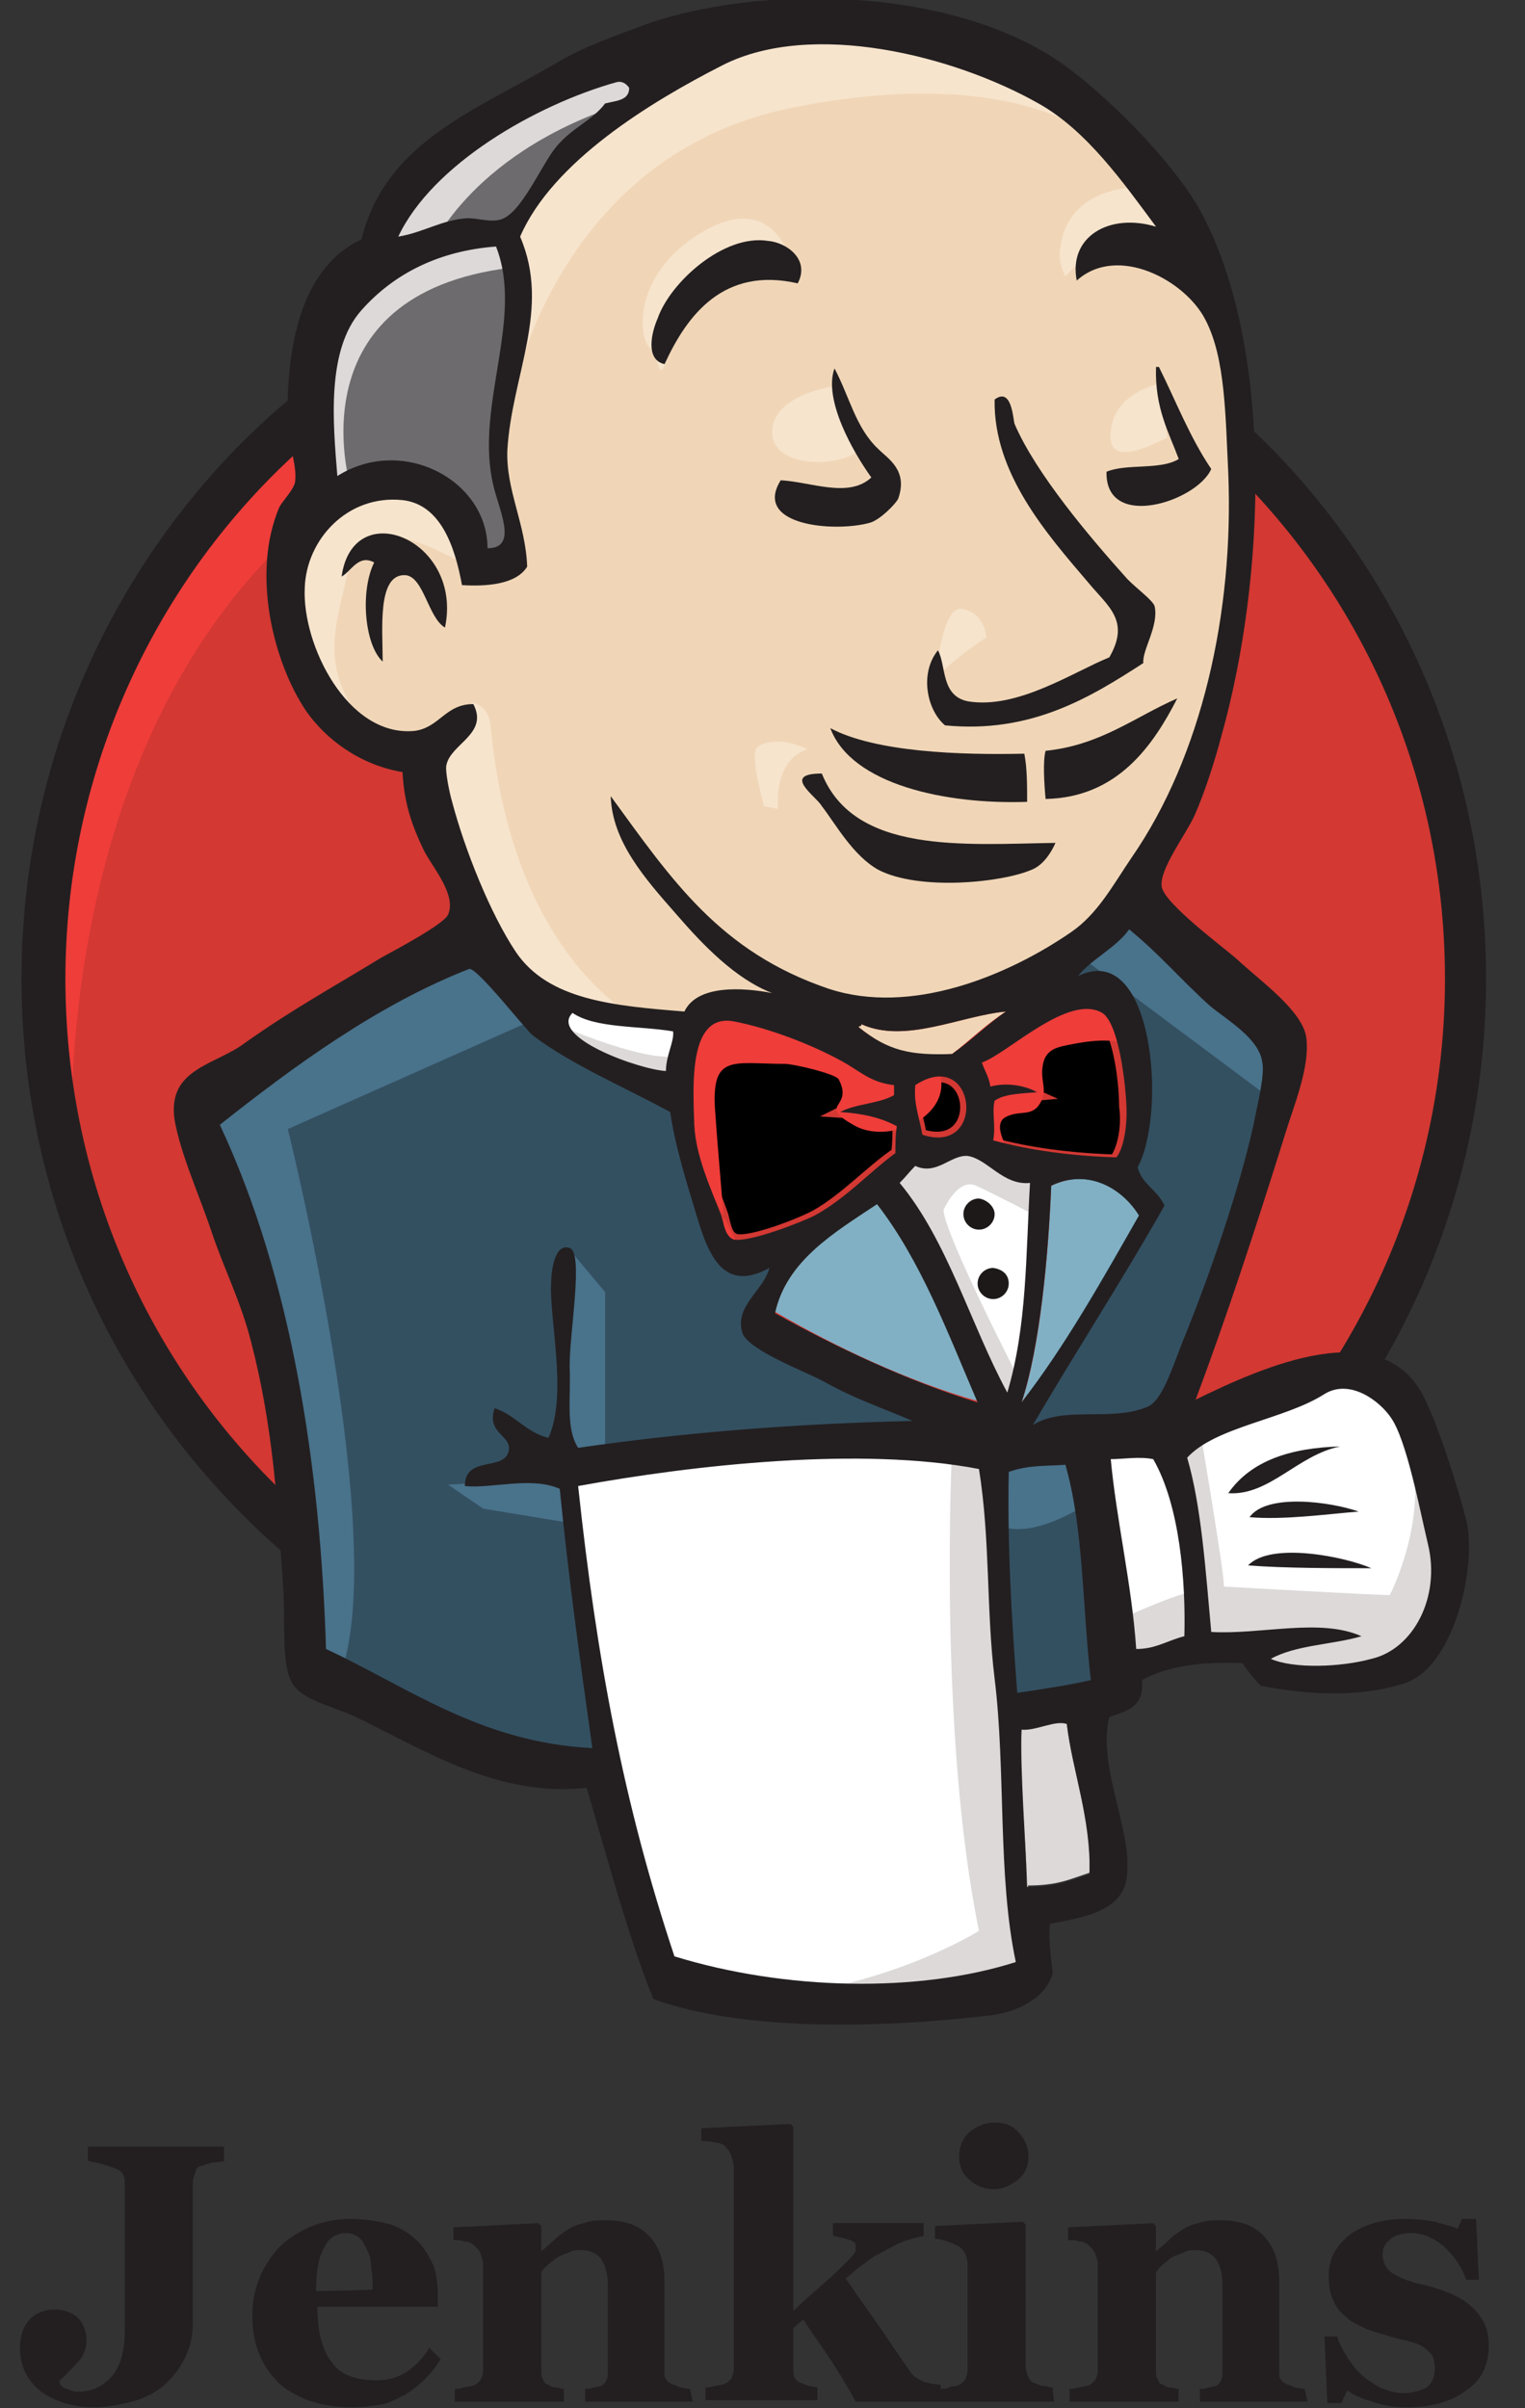 <svg width="19" height="30" viewBox="0 0 19 30" fill="none" xmlns="http://www.w3.org/2000/svg">
<rect x="0" y="0" width="19" height="30" fill="#333333" stroke="none"/>
<g clip-path="url(#clip0_195_584)">
<path d="M18.268 12.159C18.268 17.154 14.297 21.212 9.409 21.212C4.521 21.212 0.55 17.171 0.55 12.159C0.55 7.148 4.521 3.106 9.409 3.106C14.297 3.106 18.268 7.165 18.268 12.159Z" fill="#D33833"/>
<path d="M0.903 14.4C0.903 14.4 0.268 4.959 8.968 4.677L8.368 3.671L3.639 5.259L2.28 6.812L1.115 9.071L0.444 11.7L0.639 13.465" fill="#EF3D3A"/>
<path d="M3.339 5.983C1.786 7.571 0.815 9.777 0.815 12.195C0.815 14.63 1.786 16.818 3.339 18.406C4.892 19.995 7.027 20.983 9.409 20.983C11.774 20.983 13.909 20.012 15.48 18.406C17.033 16.818 18.003 14.612 18.003 12.195C18.003 9.759 17.033 7.571 15.48 5.983C13.927 4.395 11.791 3.406 9.409 3.406C7.044 3.406 4.892 4.395 3.339 5.983ZM2.95 18.795C1.292 17.101 0.268 14.771 0.268 12.195C0.268 9.618 1.292 7.289 2.933 5.595C4.592 3.901 6.868 2.859 9.392 2.859C11.915 2.859 14.191 3.918 15.85 5.595C17.509 7.289 18.515 9.618 18.515 12.195C18.515 14.771 17.491 17.101 15.85 18.795C14.191 20.489 11.915 21.53 9.392 21.53C6.886 21.53 4.592 20.489 2.95 18.795Z" fill="#231F20"/>
<path d="M13.133 12.212L11.774 12.406L9.956 12.618L8.774 12.653L7.627 12.618L6.744 12.354L5.968 11.507L5.368 9.777L5.227 9.406L4.415 9.142L3.956 8.348L3.621 7.236L3.992 6.265L4.874 5.965L5.58 6.301L5.915 7.042L6.321 6.971L6.462 6.795L6.321 6.018L6.286 5.048L6.48 3.689V2.912L7.097 1.924L8.174 1.148L10.062 0.354L12.162 0.654L13.98 1.959L14.827 3.318L15.374 4.289L15.515 6.724L15.091 8.824L14.35 10.677L13.645 11.665" fill="#F0D6B7"/>
<path d="M11.986 18.053L7.168 18.247V19.059L7.574 21.9L7.38 22.13L4.009 20.983L3.78 20.577L3.427 16.747L2.633 14.453L2.456 13.906L5.156 12.053L6.003 11.718L6.744 12.635L7.38 13.2L8.121 13.43L8.456 13.535L8.862 15.3L9.162 15.671L9.939 15.406L9.392 16.465L12.321 17.859L11.986 18.053Z" fill="#335061"/>
<path d="M3.992 6.283L4.874 5.983L5.58 6.318L5.915 7.059L6.321 6.988L6.427 6.583L6.233 5.806L6.427 3.953L6.25 2.947L6.85 2.241L8.156 1.2L7.786 0.688L5.933 1.588L5.156 2.188L4.715 3.124L4.044 4.041L3.85 5.118L3.992 6.283Z" fill="#6D6B6D"/>
<path d="M5.368 3.106C5.368 3.106 5.88 1.853 7.892 1.253C9.903 0.653 7.997 0.812 7.997 0.812L5.809 1.659L4.962 2.506L4.592 3.177L5.368 3.106Z" fill="#DCD9D8"/>
<path d="M4.362 6.036C4.362 6.036 3.656 3.671 6.356 3.336L6.25 2.93L4.397 3.371L3.85 5.136L3.992 6.283L4.362 6.036Z" fill="#DCD9D8"/>
<path d="M5.439 9.176L5.88 8.753C5.88 8.753 6.074 8.771 6.109 9.018C6.144 9.247 6.25 11.382 7.697 12.529C7.839 12.635 6.621 12.353 6.621 12.353L5.544 10.659" fill="#F7E4CD"/>
<path d="M11.65 8.524C11.65 8.524 11.721 7.5 12.003 7.588C12.286 7.659 12.286 7.941 12.286 7.941C12.286 7.941 11.615 8.383 11.65 8.524Z" fill="#F7E4CD"/>
<path d="M14.439 4.783C14.439 4.783 13.874 4.889 13.839 5.383C13.786 5.877 14.439 5.489 14.544 5.454" fill="#F7E4CD"/>
<path d="M10.362 4.818C10.362 4.818 9.621 4.924 9.621 5.383C9.621 5.842 10.468 5.824 10.697 5.612" fill="#F7E4CD"/>
<path d="M5.774 7.024C5.774 7.024 4.503 6.248 4.362 6.989C4.221 7.73 3.921 8.26 4.556 9.054L4.133 8.913L3.727 7.871L3.586 6.865L4.362 6.054L5.244 6.124L5.756 6.53L5.774 7.024Z" fill="#F7E4CD"/>
<path d="M6.392 4.889C6.392 4.889 6.956 1.924 9.868 1.342C12.25 0.865 13.503 1.448 13.98 1.995C13.98 1.995 11.845 -0.529 9.833 0.23C7.803 1.007 6.321 2.418 6.356 3.336C6.409 4.889 6.392 4.889 6.392 4.889Z" fill="#F7E4CD"/>
<path d="M14.209 2.33C14.209 2.33 13.239 2.295 13.203 3.177C13.203 3.177 13.203 3.319 13.274 3.442C13.274 3.442 14.05 2.56 14.527 3.036" fill="#F7E4CD"/>
<path d="M9.939 3.53C9.939 3.53 9.762 2.189 8.633 2.966C7.892 3.477 7.962 4.183 8.086 4.324C8.227 4.466 8.192 4.73 8.28 4.554C8.386 4.36 8.35 3.76 8.721 3.583C9.074 3.407 9.692 3.213 9.939 3.53Z" fill="#F7E4CD"/>
<path d="M6.762 12.653L3.586 14.065C3.586 14.065 4.892 19.288 4.221 20.912L3.744 20.735L3.709 18.741L2.827 14.965L2.474 13.941L5.774 11.718L6.762 12.653Z" fill="#49728B"/>
<path d="M7.08 15.548L7.539 16.095V18.124H7.009C7.009 18.124 6.939 16.713 6.939 16.536C6.939 16.36 7.009 15.76 7.009 15.76" fill="#49728B"/>
<path d="M7.097 18.424L5.58 18.494L6.021 18.794L7.097 18.971" fill="#49728B"/>
<path d="M12.286 18.089L13.539 18.054L13.839 21.16L12.568 21.336L12.286 18.089Z" fill="#335061"/>
<path d="M12.621 18.088L14.509 17.983C14.509 17.983 15.286 16.024 15.286 15.918C15.286 15.812 15.956 13.077 15.956 13.077L14.439 11.488L14.139 11.224L13.327 12.035V15.177L12.621 18.088Z" fill="#335061"/>
<path d="M13.468 17.842L12.286 18.071L12.462 19.006C12.903 19.201 13.645 18.671 13.645 18.671" fill="#49728B"/>
<path d="M13.503 11.947L15.868 13.712L15.939 12.9L14.156 11.241L13.503 11.947Z" fill="#49728B"/>
<path d="M8.262 24.724L7.556 21.883L7.203 19.783L7.15 18.23L10.309 18.054H12.268L12.091 21.601L12.427 24.354L12.392 24.866L9.815 25.06L8.262 24.724Z" fill="white"/>
<path d="M11.862 18.053C11.862 18.053 11.686 21.565 12.197 24.053C12.197 24.053 11.191 24.689 9.709 24.865L12.55 24.759L12.886 24.565L12.48 19.042L12.374 17.859" fill="#DCD9D8"/>
<path d="M13.892 20.877L15.197 20.506L17.686 20.365L18.056 19.218L17.386 17.224L16.609 17.118L15.55 17.471L14.527 17.983L13.98 17.877L13.556 18.053" fill="white"/>
<path d="M13.874 20.207C13.874 20.207 14.756 19.801 14.88 19.836L14.509 17.983L14.95 17.807C14.95 17.807 15.25 19.571 15.25 19.765C15.25 19.765 17.139 19.871 17.315 19.871C17.315 19.871 17.721 19.095 17.615 18.283L17.986 19.36L18.021 19.96L17.474 20.771L16.874 20.913L15.868 20.877L15.533 20.436L14.35 20.613L13.98 20.754" fill="#DCD9D8"/>
<path d="M12.55 17.806L11.809 15.918L11.033 14.806C11.033 14.806 11.209 14.33 11.439 14.33H12.215L12.956 14.595L12.886 15.848L12.55 17.806Z" fill="white"/>
<path d="M12.691 17.172C12.691 17.172 11.756 15.354 11.756 15.072C11.756 15.072 11.933 14.666 12.162 14.771C12.392 14.877 12.903 15.142 12.903 15.142V14.507L11.756 14.277L10.98 14.383L12.286 17.471L12.55 17.507" fill="#DCD9D8"/>
<path d="M8.562 12.724L7.627 12.618L6.744 12.354V12.653L7.168 13.13L8.527 13.73" fill="white"/>
<path d="M7.062 12.812C7.062 12.812 8.103 13.254 8.456 13.148L8.492 13.554L7.556 13.36L6.992 12.954L7.062 12.812Z" fill="#DCD9D8"/>
<path d="M13.892 14.454C13.327 14.436 12.797 14.365 12.356 14.242C12.392 14.048 12.321 13.871 12.374 13.748C12.497 13.66 12.709 13.66 12.903 13.642C12.745 13.571 12.497 13.536 12.321 13.571C12.321 13.448 12.25 13.36 12.215 13.271C12.533 13.165 13.291 12.407 13.715 12.654C13.927 12.777 14.015 13.448 14.015 13.783C14.05 14.03 13.997 14.312 13.892 14.454Z" fill="#D33833"/>
<path d="M13.892 14.454C13.327 14.436 12.797 14.365 12.356 14.242C12.392 14.048 12.321 13.871 12.374 13.748C12.497 13.66 12.709 13.66 12.903 13.642C12.745 13.571 12.497 13.536 12.321 13.571C12.321 13.448 12.25 13.36 12.215 13.271C12.533 13.165 13.291 12.407 13.715 12.654C13.927 12.777 14.015 13.448 14.015 13.783C14.05 14.03 13.997 14.312 13.892 14.454Z" fill="black" stroke="#D33833" stroke-width="0.144"/>
<path d="M11.156 13.518C11.156 13.553 11.156 13.606 11.156 13.641C10.98 13.747 10.697 13.747 10.486 13.853C10.768 13.871 10.997 13.941 11.191 14.03C11.191 14.136 11.191 14.259 11.174 14.365C10.839 14.594 10.539 14.93 10.168 15.141C9.974 15.247 9.339 15.494 9.162 15.441C9.056 15.406 9.039 15.283 9.003 15.141C8.915 14.877 8.703 14.435 8.668 14.012C8.65 13.483 8.597 12.618 9.162 12.724C9.621 12.812 10.15 13.024 10.503 13.218C10.715 13.341 10.839 13.483 11.156 13.518Z" fill="#D33833"/>
<path d="M11.156 13.518C11.156 13.553 11.156 13.606 11.156 13.641C10.98 13.747 10.697 13.747 10.486 13.853C10.768 13.871 10.997 13.941 11.191 14.03C11.191 14.136 11.191 14.259 11.174 14.365C10.839 14.594 10.539 14.93 10.168 15.141C9.974 15.247 9.339 15.494 9.162 15.441C9.056 15.406 9.039 15.283 9.003 15.141C8.915 14.877 8.703 14.435 8.668 14.012C8.65 13.483 8.597 12.618 9.162 12.724C9.621 12.812 10.15 13.024 10.503 13.218C10.715 13.341 10.839 13.483 11.156 13.518Z" fill="black" stroke="#D33833" stroke-width="0.144"/>
<path d="M11.474 14.136C11.421 13.854 11.368 13.765 11.386 13.518C12.162 13.024 12.303 14.4 11.474 14.136Z" fill="#D33833"/>
<path d="M11.474 14.136C11.421 13.854 11.368 13.765 11.386 13.518C12.162 13.024 12.303 14.4 11.474 14.136Z" fill="black" stroke="#D33833" stroke-width="0.144"/>
<path d="M12.586 14.365C12.586 14.365 12.356 14.03 12.515 13.924C12.691 13.818 12.85 13.924 12.956 13.748C13.062 13.571 12.956 13.483 12.992 13.271C13.027 13.059 13.186 13.042 13.362 13.007C13.539 12.971 13.997 12.901 14.068 13.077L13.874 12.477L13.468 12.336L12.197 13.077L12.127 13.448V14.189" fill="#EF3D3A"/>
<path d="M9.039 15.477C9.003 14.947 8.95 14.418 8.915 13.906C8.844 13.112 9.109 13.253 9.78 13.253C9.886 13.253 10.415 13.377 10.45 13.447C10.645 13.818 10.15 13.748 10.662 14.03C11.103 14.259 11.88 13.889 11.703 13.359C11.615 13.236 11.191 13.324 11.05 13.236C10.786 13.095 10.521 12.971 10.256 12.83C9.921 12.653 9.144 12.406 8.792 12.636C7.892 13.253 8.844 14.789 9.162 15.442" fill="#EF3D3A"/>
<path d="M9.939 3.53C9.021 3.319 8.562 3.919 8.28 4.536C8.033 4.483 8.121 4.13 8.192 3.971C8.35 3.513 9.021 2.913 9.568 3.001C9.797 3.019 10.097 3.23 9.939 3.53Z" fill="#231F20"/>
<path d="M14.403 4.571H14.439C14.65 4.995 14.827 5.454 15.091 5.842C14.915 6.248 13.768 6.618 13.786 5.877C14.033 5.771 14.456 5.86 14.686 5.718C14.562 5.383 14.386 5.083 14.403 4.571Z" fill="#231F20"/>
<path d="M10.397 4.589C10.591 4.959 10.662 5.33 10.944 5.595C11.068 5.718 11.315 5.859 11.191 6.212C11.156 6.283 10.962 6.477 10.839 6.512C10.397 6.636 9.374 6.548 9.727 5.983C10.097 6.001 10.574 6.212 10.856 5.948C10.627 5.63 10.256 4.977 10.397 4.589Z" fill="#231F20"/>
<path d="M14.245 8.26C13.591 8.683 12.85 9.142 11.774 9.036C11.544 8.842 11.456 8.383 11.686 8.101C11.791 8.295 11.721 8.666 12.056 8.736C12.674 8.842 13.38 8.366 13.821 8.189C14.086 7.73 13.803 7.554 13.556 7.254C13.044 6.654 12.374 5.895 12.392 4.977C12.603 4.818 12.621 5.207 12.639 5.277C12.903 5.895 13.574 6.689 14.05 7.218C14.174 7.342 14.368 7.483 14.386 7.554C14.439 7.801 14.227 8.101 14.245 8.26Z" fill="#231F20"/>
<path d="M5.544 7.818C5.333 7.695 5.28 7.183 5.05 7.165C4.697 7.148 4.768 7.836 4.768 8.242C4.539 8.03 4.486 7.359 4.662 7.007C4.468 6.901 4.38 7.112 4.256 7.183C4.397 6.159 5.774 6.724 5.544 7.818Z" fill="#231F20"/>
<path d="M14.668 8.7C14.368 9.283 13.927 9.935 13.027 9.953C13.009 9.759 12.992 9.477 13.027 9.353C13.715 9.283 14.139 8.93 14.668 8.7Z" fill="#231F20"/>
<path d="M10.345 9.071C10.909 9.371 11.968 9.407 12.762 9.389C12.797 9.565 12.797 9.777 12.797 9.989C11.791 10.024 10.609 9.777 10.345 9.071Z" fill="#231F20"/>
<path d="M10.239 9.636C10.645 10.642 12.003 10.518 13.15 10.5C13.097 10.624 12.992 10.783 12.85 10.836C12.48 10.995 11.456 11.1 10.944 10.836C10.627 10.659 10.415 10.271 10.239 10.042C10.168 9.918 9.727 9.636 10.239 9.636Z" fill="#231F20"/>
<path d="M14.191 15.142C13.733 15.936 13.274 16.765 12.727 17.471C12.956 16.8 13.062 15.653 13.097 14.771C13.574 14.542 13.997 14.824 14.191 15.142Z" fill="#81B0C4"/>
<path d="M16.697 18.019C16.168 18.124 15.815 18.636 15.303 18.601C15.586 18.195 16.08 18.036 16.697 18.019Z" fill="#231F20"/>
<path d="M16.927 18.83C16.503 18.865 15.992 18.936 15.568 18.9C15.78 18.6 16.574 18.706 16.927 18.83Z" fill="#231F20"/>
<path d="M17.086 19.536C16.609 19.536 16.009 19.536 15.55 19.501C15.833 19.201 16.768 19.395 17.086 19.536Z" fill="#231F20"/>
<path d="M13.291 21.459C13.362 22.059 13.591 22.659 13.574 23.329C13.309 23.418 13.168 23.488 12.797 23.488C12.78 22.924 12.691 22.076 12.727 21.529C12.903 21.565 13.15 21.424 13.291 21.459Z" fill="#DCD9D8"/>
<path d="M12.533 12.601C12.286 12.759 12.091 12.954 11.862 13.13C11.35 13.165 11.068 13.095 10.697 12.795C10.697 12.777 10.733 12.777 10.733 12.759C11.28 13.007 11.968 12.653 12.533 12.601Z" fill="#F0D6B7"/>
<path d="M9.656 16.341C9.815 15.688 10.397 15.353 10.927 14.982C11.474 15.688 11.809 16.588 12.18 17.453C11.315 17.206 10.415 16.782 9.656 16.341Z" fill="#81B0C4"/>
<path d="M12.727 21.547C12.709 22.077 12.78 22.942 12.797 23.506C13.15 23.506 13.309 23.436 13.574 23.348C13.609 22.695 13.362 22.077 13.291 21.477C13.15 21.424 12.903 21.565 12.727 21.547ZM7.203 18.512C7.433 20.665 7.768 22.465 8.403 24.371C9.78 24.795 11.439 24.83 12.656 24.442C12.427 23.365 12.533 22.059 12.392 20.912C12.286 20.047 12.339 19.183 12.197 18.3C10.733 18.018 8.65 18.247 7.203 18.512ZM12.568 18.336C12.55 19.253 12.603 20.171 12.674 21.089C13.027 21.036 13.274 21 13.591 20.93C13.486 20.047 13.503 19.042 13.274 18.247C13.044 18.265 12.815 18.247 12.568 18.336ZM14.368 18.177C14.191 18.142 13.997 18.177 13.839 18.177C13.909 18.936 14.103 19.747 14.156 20.542C14.403 20.542 14.544 20.436 14.756 20.383C14.774 19.712 14.703 18.759 14.368 18.177ZM17.086 20.665C17.615 20.542 17.95 19.889 17.791 19.236C17.686 18.795 17.527 17.948 17.333 17.665C17.192 17.453 16.821 17.171 16.503 17.365C16.009 17.683 15.145 17.771 14.791 18.159C14.968 18.759 15.021 19.571 15.091 20.33C15.709 20.365 16.45 20.153 16.962 20.383C16.609 20.489 16.15 20.489 15.833 20.665C16.115 20.789 16.697 20.771 17.086 20.665ZM12.18 17.471C11.809 16.606 11.474 15.706 10.927 15.001C10.397 15.353 9.797 15.706 9.656 16.359C10.415 16.783 11.315 17.206 12.18 17.471ZM13.097 14.771C13.062 15.636 12.956 16.783 12.727 17.471C13.274 16.765 13.733 15.953 14.191 15.142C13.997 14.824 13.574 14.542 13.097 14.771ZM12.056 14.4C11.845 14.383 11.668 14.648 11.403 14.524C11.333 14.595 11.28 14.665 11.209 14.736C11.809 15.459 12.091 16.5 12.55 17.348C12.797 16.518 12.78 15.636 12.833 14.736C12.497 14.771 12.303 14.436 12.056 14.4ZM11.403 13.518C11.386 13.765 11.439 13.853 11.492 14.136C12.303 14.4 12.162 13.024 11.403 13.518ZM10.486 13.218C10.133 13.024 9.603 12.812 9.144 12.724C8.58 12.618 8.633 13.501 8.65 14.012C8.668 14.418 8.88 14.859 8.986 15.142C9.021 15.265 9.039 15.406 9.144 15.442C9.339 15.477 9.974 15.23 10.15 15.142C10.539 14.93 10.839 14.595 11.156 14.365C11.156 14.259 11.156 14.136 11.174 14.03C10.98 13.924 10.75 13.871 10.468 13.853C10.662 13.748 10.962 13.748 11.139 13.642C11.139 13.606 11.139 13.553 11.139 13.518C10.839 13.483 10.715 13.342 10.486 13.218ZM7.133 12.618C6.833 12.918 7.962 13.324 8.297 13.342C8.297 13.148 8.403 12.971 8.386 12.848C7.962 12.777 7.415 12.812 7.133 12.618ZM10.733 12.759C10.733 12.795 10.697 12.777 10.697 12.795C11.068 13.095 11.35 13.148 11.862 13.13C12.091 12.971 12.303 12.759 12.533 12.601C11.968 12.653 11.28 13.006 10.733 12.759ZM14.033 13.748C14.015 13.412 13.927 12.742 13.733 12.618C13.309 12.371 12.55 13.13 12.233 13.236C12.268 13.342 12.321 13.412 12.339 13.536C12.533 13.483 12.762 13.518 12.921 13.606C12.727 13.624 12.515 13.624 12.392 13.712C12.356 13.853 12.409 14.03 12.374 14.206C12.833 14.33 13.345 14.4 13.909 14.418C13.997 14.312 14.05 14.03 14.033 13.748ZM6.639 12.9C6.55 12.83 5.933 12.036 5.844 12.071C4.715 12.512 3.674 13.271 2.739 14.012C3.639 15.936 3.992 18.283 4.062 20.542C5.086 21.018 5.986 21.706 7.38 21.777C7.221 20.648 7.08 19.624 6.974 18.547C6.621 18.389 6.127 18.547 5.792 18.512C5.792 18.124 6.286 18.336 6.339 18.071C6.374 17.877 6.056 17.859 6.162 17.542C6.427 17.63 6.55 17.842 6.833 17.912C7.08 17.365 6.833 16.412 6.868 15.953C6.868 15.865 6.903 15.477 7.097 15.547C7.274 15.601 7.097 16.589 7.097 17.012C7.115 17.418 7.044 17.789 7.203 18.036C8.544 17.842 9.903 17.736 11.368 17.701C11.05 17.559 10.662 17.436 10.256 17.206C10.027 17.083 9.321 16.818 9.25 16.606C9.144 16.271 9.515 16.077 9.586 15.795C8.915 16.165 8.774 15.442 8.615 14.93C8.474 14.471 8.386 14.118 8.35 13.853C7.768 13.536 7.133 13.271 6.639 12.9ZM13.433 12.159C14.368 11.7 14.544 13.853 14.174 14.542C14.227 14.753 14.421 14.824 14.509 15.018C13.98 15.953 13.415 16.818 12.868 17.753C13.256 17.506 13.839 17.718 14.297 17.524C14.474 17.453 14.597 17.065 14.721 16.747C15.074 15.883 15.444 14.806 15.621 13.995C15.656 13.8 15.762 13.395 15.727 13.236C15.691 12.936 15.286 12.706 15.074 12.53C14.703 12.195 14.456 11.895 14.068 11.577C13.909 11.806 13.574 11.965 13.433 12.159ZM4.503 3.865C4.062 4.359 4.15 5.277 4.203 5.93C5.015 5.418 6.074 5.983 6.074 6.83C6.462 6.83 6.215 6.353 6.144 6.036C5.915 5.048 6.533 3.971 6.18 3.071C5.474 3.124 4.909 3.406 4.503 3.865ZM7.68 1.024C6.674 1.306 5.386 2.048 4.962 2.948C5.28 2.895 5.509 2.736 5.827 2.718C5.95 2.718 6.109 2.771 6.233 2.736C6.497 2.665 6.744 2.048 6.939 1.818C7.133 1.589 7.38 1.5 7.539 1.289C7.68 1.253 7.839 1.253 7.839 1.095C7.803 1.042 7.75 1.006 7.68 1.024ZM12.939 1.289C11.88 0.689 10.115 0.248 9.003 0.812C8.103 1.271 6.886 2.012 6.48 2.948C6.868 3.848 6.374 4.677 6.321 5.612C6.303 6.106 6.55 6.53 6.568 7.059C6.427 7.289 6.039 7.306 5.756 7.289C5.668 6.812 5.492 6.283 5.015 6.23C4.327 6.159 3.815 6.724 3.797 7.324C3.762 8.03 4.327 9.177 5.156 9.106C5.474 9.071 5.544 8.771 5.897 8.771C6.092 9.142 5.615 9.265 5.562 9.53C5.544 9.6 5.597 9.865 5.633 9.989C5.792 10.589 6.109 11.383 6.427 11.859C6.833 12.459 7.644 12.53 8.527 12.601C8.686 12.265 9.25 12.3 9.621 12.371C9.162 12.195 8.756 11.771 8.421 11.383C8.033 10.942 7.627 10.483 7.609 9.918C8.368 10.959 8.968 11.859 10.327 12.318C11.35 12.653 12.55 12.159 13.345 11.612C13.68 11.383 13.874 11.012 14.103 10.677C14.968 9.424 15.374 7.642 15.303 5.895C15.268 5.189 15.268 4.465 15.021 3.989C14.774 3.495 13.927 3.036 13.415 3.495C13.309 2.948 13.821 2.648 14.403 2.824C13.997 2.277 13.539 1.624 12.939 1.289ZM14.897 17.436C15.727 17.03 17.244 16.342 17.756 17.436C17.95 17.842 18.162 18.53 18.268 18.936C18.409 19.518 18.109 20.771 17.509 20.965C16.98 21.142 16.345 21.124 15.709 21C15.639 20.93 15.55 20.824 15.48 20.718C15.021 20.701 14.58 20.736 14.227 20.93C14.262 21.265 14.033 21.318 13.821 21.389C13.662 22.024 14.139 22.853 14.033 23.418C13.962 23.824 13.45 23.895 13.08 23.965C13.062 24.195 13.097 24.389 13.115 24.583C13.027 24.901 12.656 25.077 12.286 25.112C11.086 25.253 9.286 25.324 8.139 24.901C7.821 24.106 7.574 23.171 7.309 22.271C6.197 22.395 5.28 21.795 4.433 21.389C4.133 21.247 3.727 21.177 3.621 20.93C3.515 20.701 3.55 20.259 3.533 19.853C3.462 18.795 3.409 17.789 3.127 16.712C3.003 16.218 2.792 15.812 2.633 15.336C2.492 14.912 2.244 14.365 2.174 13.942C2.086 13.306 2.686 13.271 3.056 12.989C3.656 12.565 4.115 12.318 4.75 11.93C4.944 11.824 5.509 11.524 5.58 11.4C5.703 11.136 5.35 10.765 5.262 10.553C5.103 10.218 5.033 9.953 5.015 9.618C4.486 9.53 4.062 9.212 3.815 8.859C3.409 8.259 3.127 7.148 3.48 6.318C3.515 6.248 3.639 6.124 3.674 6.018C3.709 5.824 3.603 5.559 3.586 5.348C3.55 4.253 3.78 3.318 4.503 2.983C4.803 1.783 5.88 1.395 6.886 0.812C7.256 0.583 7.68 0.442 8.103 0.283C9.656 -0.229 12.021 -0.123 13.309 0.848C13.856 1.253 14.721 2.118 15.021 2.753C15.85 4.412 15.78 7.165 15.215 9.177C15.145 9.442 15.021 9.848 14.88 10.165C14.774 10.395 14.439 10.836 14.474 11.047C14.509 11.259 15.25 11.806 15.409 11.947C15.691 12.212 16.221 12.583 16.274 12.918C16.327 13.289 16.115 13.783 16.009 14.136C15.639 15.318 15.286 16.395 14.897 17.436Z" fill="#231F20"/>
<path d="M9.427 9.318C9.462 9.265 9.709 9.16 10.062 9.336C10.062 9.336 9.656 9.407 9.692 10.077L9.515 10.042C9.533 10.06 9.339 9.442 9.427 9.318Z" fill="#F7E4CD"/>
<path d="M12.392 15.124C12.392 15.23 12.303 15.318 12.197 15.318C12.091 15.318 12.003 15.23 12.003 15.124C12.003 15.018 12.091 14.93 12.197 14.93C12.303 14.947 12.392 15.036 12.392 15.124Z" fill="#1D1919"/>
<path d="M12.568 15.989C12.568 16.095 12.48 16.183 12.374 16.183C12.268 16.183 12.18 16.095 12.18 15.989C12.18 15.883 12.268 15.795 12.374 15.795C12.497 15.813 12.568 15.883 12.568 15.989Z" fill="#1D1919"/>
<path d="M2.843 26.918C2.79 26.918 2.737 26.935 2.684 26.935C2.649 26.935 2.596 26.953 2.543 26.971C2.473 26.988 2.437 27.006 2.437 27.059C2.42 27.094 2.402 27.147 2.402 27.2V28.947C2.402 29.106 2.367 29.247 2.296 29.388C2.225 29.529 2.137 29.635 2.031 29.724C1.925 29.812 1.784 29.882 1.643 29.918C1.502 29.953 1.343 29.988 1.184 29.988C0.902 29.988 0.69 29.918 0.514 29.794C0.337 29.653 0.249 29.477 0.249 29.247C0.249 29.106 0.284 29 0.355 28.912C0.425 28.824 0.549 28.771 0.673 28.771C0.796 28.771 0.902 28.806 0.973 28.877C1.043 28.947 1.078 29.053 1.078 29.159C1.078 29.247 1.043 29.353 0.973 29.424C0.902 29.494 0.831 29.582 0.743 29.653V29.688C0.761 29.724 0.778 29.741 0.831 29.759C0.884 29.776 0.92 29.794 0.973 29.794C1.149 29.794 1.29 29.724 1.396 29.6C1.502 29.477 1.555 29.282 1.555 29.018V27.235C1.555 27.182 1.555 27.129 1.537 27.094C1.52 27.059 1.484 27.024 1.414 27.006C1.378 26.988 1.308 26.971 1.255 26.953C1.184 26.935 1.149 26.935 1.096 26.918V26.741H2.79V26.918H2.843Z" fill="#231F20"/>
<path d="M5.49 29.389C5.437 29.477 5.384 29.547 5.296 29.636C5.225 29.706 5.137 29.777 5.049 29.83C4.943 29.883 4.855 29.936 4.749 29.953C4.643 29.971 4.52 29.989 4.396 29.989C4.167 29.989 3.99 29.953 3.831 29.9C3.673 29.83 3.531 29.759 3.443 29.653C3.337 29.547 3.267 29.424 3.214 29.283C3.161 29.142 3.143 28.983 3.143 28.824C3.143 28.665 3.178 28.524 3.231 28.383C3.284 28.242 3.373 28.118 3.461 28.012C3.567 27.906 3.69 27.818 3.849 27.747C4.008 27.677 4.184 27.642 4.361 27.642C4.573 27.642 4.731 27.677 4.873 27.712C5.014 27.765 5.12 27.836 5.208 27.924C5.296 28.012 5.349 28.118 5.402 28.224C5.437 28.33 5.455 28.453 5.455 28.595V28.736H3.955C3.955 29.036 4.008 29.265 4.131 29.424C4.237 29.583 4.431 29.653 4.696 29.653C4.837 29.653 4.961 29.618 5.067 29.547C5.173 29.477 5.278 29.371 5.349 29.247L5.49 29.389ZM4.643 28.524C4.643 28.436 4.643 28.348 4.625 28.259C4.625 28.171 4.608 28.083 4.573 28.03C4.537 27.959 4.52 27.906 4.467 27.871C4.431 27.836 4.361 27.818 4.308 27.818C4.202 27.818 4.096 27.871 4.043 27.994C3.973 28.1 3.937 28.294 3.937 28.542L4.643 28.524Z" fill="#231F20"/>
<path d="M8.631 29.918H7.29V29.759C7.325 29.759 7.361 29.759 7.396 29.741C7.431 29.741 7.467 29.724 7.484 29.724C7.52 29.706 7.537 29.689 7.555 29.653C7.573 29.618 7.573 29.583 7.573 29.512V28.471C7.573 28.312 7.537 28.206 7.484 28.136C7.431 28.065 7.343 28.03 7.237 28.03C7.184 28.03 7.131 28.03 7.078 28.065C7.025 28.083 6.973 28.1 6.92 28.136C6.884 28.171 6.849 28.189 6.814 28.224C6.778 28.259 6.761 28.277 6.743 28.312V29.512C6.743 29.565 6.743 29.6 6.761 29.636C6.778 29.671 6.796 29.706 6.831 29.706C6.849 29.724 6.884 29.741 6.92 29.741C6.955 29.741 6.99 29.759 7.025 29.759V29.918H5.667V29.759C5.702 29.759 5.737 29.759 5.773 29.741C5.808 29.741 5.843 29.724 5.878 29.724C5.931 29.706 5.949 29.689 5.984 29.653C6.002 29.618 6.02 29.583 6.02 29.512V28.206C6.02 28.171 6.002 28.118 5.984 28.065C5.967 28.03 5.931 27.994 5.896 27.959C5.861 27.942 5.843 27.924 5.79 27.924C5.755 27.906 5.702 27.906 5.649 27.906V27.747L6.708 27.695L6.743 27.73V28.047C6.778 28.012 6.831 27.977 6.902 27.906C6.955 27.853 7.008 27.818 7.061 27.783C7.114 27.747 7.184 27.712 7.273 27.695C7.361 27.659 7.467 27.659 7.555 27.659C7.802 27.659 7.978 27.73 8.102 27.871C8.225 28.012 8.278 28.189 8.278 28.418V29.512C8.278 29.565 8.278 29.618 8.296 29.636C8.314 29.671 8.349 29.689 8.384 29.706C8.402 29.706 8.437 29.724 8.473 29.741C8.508 29.741 8.543 29.759 8.596 29.759L8.631 29.918Z" fill="#231F20"/>
<path d="M11.72 29.918H10.661C10.537 29.688 10.414 29.494 10.308 29.335C10.202 29.177 10.096 29.035 10.008 28.894L9.884 29V29.494C9.884 29.547 9.884 29.6 9.902 29.618C9.92 29.653 9.937 29.671 9.99 29.688C10.025 29.706 10.043 29.706 10.078 29.724C10.114 29.724 10.149 29.741 10.184 29.741V29.9H8.79V29.741C8.825 29.741 8.861 29.741 8.896 29.724C8.931 29.724 8.967 29.706 9.002 29.706C9.055 29.688 9.073 29.671 9.108 29.636C9.125 29.6 9.143 29.565 9.143 29.494V27.006C9.143 26.953 9.125 26.9 9.108 26.847C9.09 26.794 9.055 26.759 9.02 26.724C8.984 26.706 8.949 26.688 8.896 26.688C8.843 26.671 8.79 26.671 8.737 26.671V26.512L9.849 26.459L9.884 26.494V28.788C9.99 28.683 10.114 28.577 10.255 28.453C10.396 28.33 10.502 28.224 10.59 28.136C10.643 28.082 10.661 28.047 10.661 28.03C10.661 27.994 10.661 27.994 10.661 27.977C10.661 27.941 10.643 27.924 10.59 27.906C10.537 27.888 10.484 27.871 10.378 27.853V27.694H11.508V27.853C11.349 27.888 11.243 27.924 11.172 27.959C11.102 27.994 11.014 28.047 10.908 28.1C10.837 28.136 10.784 28.188 10.731 28.224C10.678 28.259 10.608 28.33 10.537 28.383C10.678 28.594 10.82 28.788 10.943 28.965C11.067 29.141 11.19 29.335 11.331 29.53C11.367 29.6 11.437 29.636 11.508 29.671C11.578 29.688 11.649 29.706 11.72 29.706V29.883V29.918Z" fill="#231F20"/>
<path d="M13.131 29.918H11.72V29.759C11.755 29.759 11.79 29.759 11.825 29.741C11.861 29.724 11.896 29.724 11.914 29.724C11.967 29.706 11.984 29.689 12.02 29.653C12.037 29.618 12.055 29.583 12.055 29.512V28.206C12.055 28.153 12.037 28.1 12.02 28.065C12.002 28.03 11.967 27.994 11.931 27.977C11.896 27.959 11.861 27.941 11.808 27.924C11.755 27.906 11.702 27.889 11.649 27.889V27.73L12.743 27.677L12.778 27.712V29.477C12.778 29.53 12.796 29.565 12.814 29.618C12.831 29.653 12.867 29.689 12.902 29.689C12.937 29.706 12.973 29.724 13.008 29.724C13.043 29.724 13.078 29.741 13.114 29.741L13.131 29.918ZM12.814 26.865C12.814 26.971 12.778 27.077 12.69 27.147C12.602 27.218 12.496 27.271 12.39 27.271C12.267 27.271 12.161 27.235 12.072 27.147C11.984 27.077 11.949 26.971 11.949 26.865C11.949 26.759 11.984 26.653 12.072 26.565C12.161 26.494 12.267 26.441 12.39 26.441C12.514 26.441 12.62 26.477 12.69 26.565C12.778 26.653 12.814 26.759 12.814 26.865Z" fill="#231F20"/>
<path d="M16.29 29.918H14.949V29.759C14.984 29.759 15.02 29.759 15.055 29.741C15.09 29.741 15.126 29.724 15.143 29.724C15.178 29.706 15.196 29.689 15.214 29.653C15.231 29.618 15.231 29.583 15.231 29.512V28.471C15.231 28.312 15.196 28.206 15.143 28.136C15.09 28.065 15.002 28.03 14.896 28.03C14.843 28.03 14.79 28.03 14.737 28.065C14.684 28.083 14.631 28.1 14.578 28.136C14.543 28.171 14.508 28.189 14.473 28.224C14.437 28.259 14.42 28.277 14.402 28.312V29.512C14.402 29.565 14.402 29.6 14.42 29.636C14.437 29.671 14.455 29.706 14.49 29.706C14.508 29.724 14.543 29.741 14.578 29.741C14.614 29.741 14.649 29.759 14.684 29.759V29.918H13.325V29.759C13.361 29.759 13.396 29.759 13.431 29.741C13.467 29.741 13.502 29.724 13.537 29.724C13.59 29.706 13.608 29.689 13.643 29.653C13.661 29.618 13.678 29.583 13.678 29.512V28.206C13.678 28.171 13.661 28.118 13.643 28.065C13.626 28.03 13.59 27.994 13.555 27.959C13.52 27.942 13.502 27.924 13.449 27.924C13.414 27.906 13.361 27.906 13.308 27.906V27.747L14.367 27.695L14.402 27.73V28.047C14.437 28.012 14.49 27.977 14.561 27.906C14.614 27.853 14.667 27.818 14.72 27.783C14.773 27.747 14.843 27.712 14.931 27.695C15.02 27.659 15.126 27.659 15.214 27.659C15.461 27.659 15.637 27.73 15.761 27.871C15.884 28.012 15.937 28.189 15.937 28.418V29.512C15.937 29.565 15.937 29.618 15.955 29.636C15.973 29.671 16.008 29.689 16.043 29.706C16.061 29.706 16.096 29.724 16.131 29.741C16.167 29.741 16.202 29.759 16.255 29.759L16.29 29.918Z" fill="#231F20"/>
<path d="M17.526 29.989C17.384 29.989 17.243 29.971 17.102 29.918C16.961 29.883 16.855 29.83 16.784 29.777L16.714 29.936H16.537L16.502 29.106H16.661C16.678 29.177 16.714 29.247 16.767 29.336C16.82 29.424 16.872 29.494 16.943 29.565C17.014 29.636 17.102 29.689 17.19 29.742C17.278 29.777 17.384 29.812 17.473 29.812C17.614 29.812 17.702 29.777 17.773 29.742C17.843 29.689 17.878 29.6 17.878 29.494C17.878 29.442 17.861 29.389 17.843 29.336C17.808 29.3 17.773 29.265 17.72 29.23C17.667 29.195 17.596 29.177 17.526 29.159C17.455 29.142 17.367 29.124 17.261 29.089C17.155 29.053 17.067 29.036 16.996 29C16.925 28.965 16.837 28.93 16.767 28.859C16.696 28.806 16.643 28.736 16.608 28.648C16.573 28.577 16.555 28.471 16.555 28.348C16.555 28.136 16.643 27.977 16.82 27.836C16.996 27.712 17.226 27.642 17.508 27.642C17.649 27.642 17.773 27.659 17.878 27.677C17.984 27.712 18.09 27.73 18.161 27.765L18.214 27.642H18.39L18.425 28.4H18.267C18.214 28.242 18.125 28.118 18.002 27.994C17.878 27.889 17.737 27.818 17.596 27.818C17.49 27.818 17.384 27.836 17.331 27.889C17.261 27.942 17.226 27.994 17.226 28.083C17.226 28.189 17.278 28.277 17.367 28.33C17.455 28.383 17.596 28.436 17.773 28.471C18.037 28.542 18.231 28.63 18.355 28.753C18.478 28.877 18.549 29.018 18.549 29.212C18.549 29.459 18.461 29.653 18.267 29.777C18.09 29.918 17.826 29.989 17.526 29.989Z" fill="#231F20"/>
</g>
<defs>
<clipPath id="clip0_195_584">
<rect width="18.318" height="30" fill="white" transform="translate(0.25)"/>
</clipPath>
</defs>
</svg>
